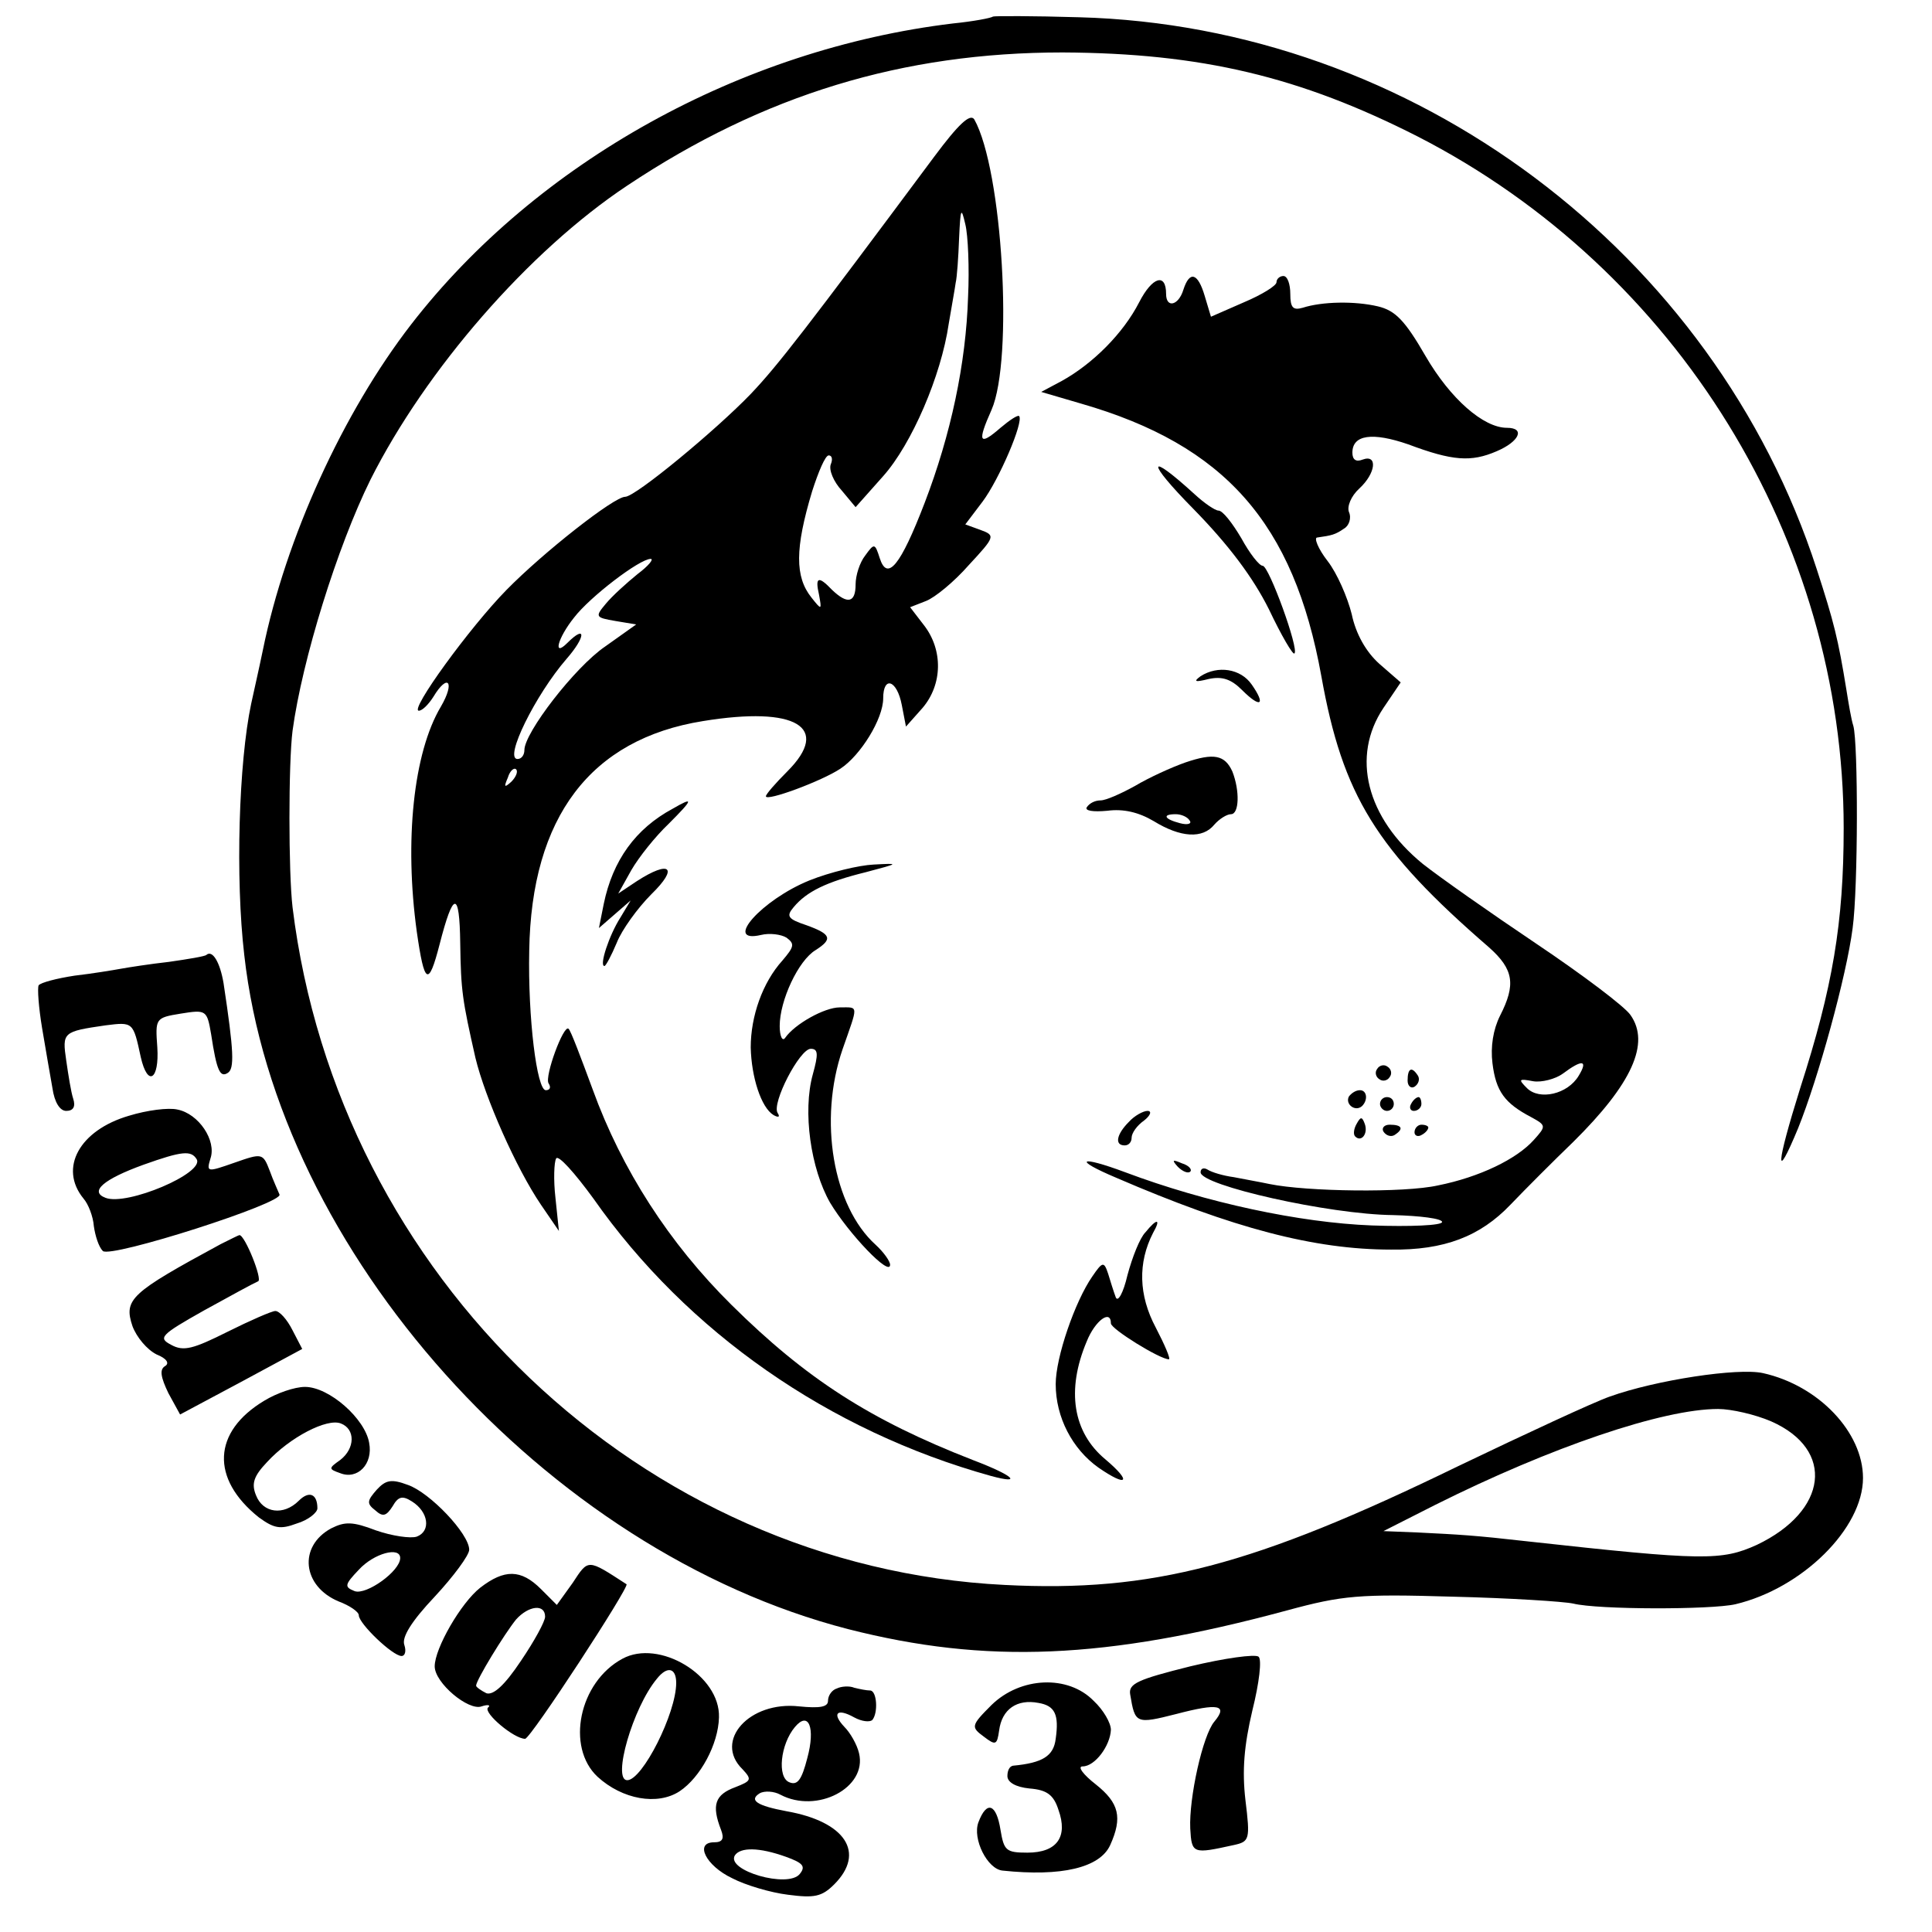 <svg version="1" xmlns="http://www.w3.org/2000/svg" width="373.333" height="373.333" viewBox="0 0 280 280"><path d="M143.9 2.4c-.2.2-2.8.7-5.8 1C107.4 7.1 77.8 23.5 59.6 47c-9.9 12.8-18.2 31-21.5 47.2-.6 2.9-1.4 6.4-1.7 7.8-1.8 8.5-2.3 25.3-1 36.4 4.8 43 43.7 86.4 87.5 97.7 20 5.1 37.3 4.4 63.6-2.7 8.1-2.2 10.5-2.4 24-2 8.3.2 16.1.7 17.5 1 3.6.9 20 .9 23.5.1 9.7-2.3 18.5-11 18.5-18.3 0-6.6-6.4-13.4-14.5-15.2-3.6-.8-15.5 1-22.2 3.4-2.3.8-12.2 5.4-22 10.1-29.6 14.4-44.3 18.3-65.7 17.2-52.5-2.6-96.6-44.6-103.2-98.2-.6-5.1-.6-20.9 0-25.6 1.4-10.3 6.5-26.7 11.3-36.4 8-15.9 22.9-33.1 37.2-42.6 19.8-13.2 40-19.3 63.1-19.3 20.1.1 34.4 3.5 51.5 12.2 37.6 19.3 61.7 58.4 61.7 100.2 0 13.8-1.6 23.1-6.3 37.7-3.5 11.2-3.7 14-.3 5.8 2.9-7.2 7-22 7.9-29 .8-5.9.8-26.8.1-29.3-.3-.9-.7-3.3-1-5.2-1.2-7.4-1.8-9.8-4.3-17.5-14.9-46-58.5-78.7-106.9-80-6.7-.2-12.3-.2-12.5-.1zM256.7 206c9.3 4.1 8.2 13-2.1 17.9-5.1 2.3-7.7 2.3-33.1-.5-7.9-.9-10-1-16-1.3l-5-.2 7.5-3.8c16.8-8.4 33-13.9 41-13.9 1.9 0 5.4.8 7.7 1.8z"/><path d="M135.4 22.7c-18.6 25-22.7 30.3-26.6 34.4-5 5.2-16.7 14.9-18.2 14.9-1.6 0-11.8 8-17.2 13.5-5.3 5.4-14.1 17.5-12.7 17.5.5 0 1.4-.9 2.1-2 2.1-3.5 3.2-2.2 1.1 1.4-4 6.7-5.3 19.5-3.5 32.6 1.1 7.7 1.7 8.1 3.3 1.9 2-7.8 2.9-7.9 3-.2.1 6.9.3 8.2 2.2 16.6 1.4 5.8 5.9 16 9.5 21.3l2.6 3.8-.5-4.8c-.3-2.6-.2-5.2.1-5.7.3-.6 2.7 2.1 5.4 5.8 13.6 19.4 34.2 33.7 57.6 40.2 4.8 1.3 3.2-.1-2.6-2.3-14.9-5.8-24.2-11.8-35-22.5-9-8.9-15.9-19.6-20.1-31.2-1.7-4.6-3.2-8.6-3.5-8.8-.7-.7-3.5 6.9-2.9 7.9.4.6.2 1-.4 1-1.3 0-2.6-10.5-2.4-20.2.3-19.4 8.9-30.7 25.2-33.3 13.5-2.2 18.6.9 12.2 7.3-1.7 1.7-3.1 3.3-3.1 3.6 0 .8 8.1-2.2 10.8-4 2.9-1.9 6.2-7.2 6.2-10.2 0-3.3 2-2.7 2.7 1l.6 3.1 2.4-2.7c2.9-3.4 3-8.4.2-12l-2-2.6 2.3-.9c1.3-.5 4.1-2.8 6.2-5.2 3.8-4.1 3.9-4.3 1.7-5.1l-2.2-.8 2.5-3.3c2.4-3.2 6-11.6 5.3-12.4-.2-.2-1.4.6-2.7 1.7-3.1 2.7-3.4 2.1-1.3-2.6 3.2-7.3 1.6-34.8-2.5-42.1-.6-.9-2.3.7-5.8 5.4zm4.9 20.3c-.3 9.7-2.5 20-6.3 29.9-3.5 9.1-5.4 11.4-6.5 8-.7-2.2-.8-2.2-2.1-.4-.8 1-1.4 2.9-1.4 4.2 0 2.7-1.2 2.9-3.4.8-2-2.1-2.5-1.9-1.9.7.4 2.2.4 2.3-1.1.4-2.4-3-2.4-7.1.1-15.4.9-2.8 1.9-5.2 2.4-5.2s.6.6.3 1.3c-.3.8.4 2.5 1.6 3.8l2 2.4 4-4.5c4.1-4.6 8.4-14.5 9.5-22.1.4-2.4.9-5.1 1-5.9.2-.8.4-3.8.5-6.5.2-4.3.3-4.6.9-2 .4 1.6.6 6.4.4 10.5zM92.4 83.2c-1.6 1.3-3.7 3.2-4.6 4.3-1.6 1.9-1.5 2 1.4 2.5l3 .5-4.5 3.2c-4.4 3-11.7 12.5-11.7 15 0 .7-.4 1.3-1 1.3-2 0 2.6-9.3 7.1-14.5 2.8-3.2 2.9-5.1.1-2.3-2.1 2.1-1.4-.7 1-3.7 2.3-3 9.5-8.5 11.1-8.5.5 0-.3 1-1.9 2.2zm-18.3 30.1c-1 .9-1.1.8-.5-.6.3-1 .9-1.5 1.2-1.2.3.3 0 1.1-.7 1.8zM165.1 43.8c-2.3 4.5-6.7 8.9-11.2 11.4l-3 1.6 5.8 1.7c20.8 6 30.8 17.3 34.8 39.5 3.1 17.3 7.9 25.1 24.3 39.3 3.6 3.2 3.9 5.4 1.6 9.9-1 2-1.4 4.5-1.1 6.9.5 4.1 1.8 5.8 5.6 7.8 2.2 1.2 2.2 1.3.4 3.3-2.5 2.8-7.9 5.4-13.9 6.6-4.9 1.1-19 .9-24.4-.2-1.4-.3-3.7-.7-5.2-1-1.5-.2-3.2-.7-3.8-1.1-.5-.3-1-.2-1 .4 0 1.9 18.6 6.1 27.9 6.2 3.9.1 7.1.5 7.1 1s-4.6.7-10.2.5c-10.4-.4-24-3.3-35.7-7.7-6.7-2.5-7.7-1.9-1.3.8 16.9 7.3 28.7 10.4 39.8 10.4 7.7.1 12.9-1.9 17.3-6.5 2.2-2.3 6.3-6.4 9.1-9.1 8.5-8.4 11.2-14.3 8.3-18.4-.8-1.2-6.9-5.8-13.6-10.3-6.7-4.5-14.1-9.7-16.5-11.6-8.2-6.7-10.4-15.6-5.7-22.6l2.5-3.7-3.1-2.7c-1.9-1.7-3.4-4.3-4-7.2-.6-2.4-2.1-5.9-3.5-7.7-1.4-1.8-2-3.4-1.5-3.4 2.1-.3 2.6-.4 3.9-1.3.7-.4 1.1-1.5.7-2.4-.3-.8.3-2.3 1.5-3.4 2.4-2.2 2.7-5 .5-4.2-1 .4-1.5 0-1.5-1 0-2.6 2.9-3 8.1-1.2 6.4 2.4 9.1 2.6 12.8 1 3.3-1.4 4.2-3.4 1.5-3.4-3.4 0-8.2-4.2-11.8-10.4-3-5.2-4.4-6.6-6.9-7.2-3.4-.8-8.1-.7-10.9.2-1.4.4-1.8 0-1.8-2 0-1.4-.4-2.6-1-2.6-.5 0-1 .4-1 .9s-2.1 1.8-4.7 2.9l-4.8 2.1-.9-3c-1-3.4-2.2-3.7-3.1-.9-.7 2.3-2.5 2.7-2.5.6 0-3.1-2-2.5-3.9 1.2zm63.7 112.1c-1.6 2.7-5.7 3.6-7.5 1.8-1.3-1.3-1.2-1.4.9-1 1.2.2 3.2-.3 4.3-1.1 2.8-2.1 3.7-2 2.3.3z"/><path d="M172.9 73.7c5.2 5.3 8.7 10 11 14.6 1.8 3.8 3.5 6.7 3.7 6.4.7-.6-3.7-12.7-4.6-12.7-.5 0-1.9-1.8-3.1-4-1.3-2.2-2.7-4-3.3-4-.5 0-2.1-1.1-3.5-2.4-6.9-6.3-7-4.8-.2 2.1zM174 98c-1.1.8-.8.9 1.2.4 1.9-.4 3.2 0 4.8 1.6 2.7 2.7 3.5 2.2 1.4-.8-1.6-2.3-4.9-2.8-7.4-1.2zM171.8 110.5c-2 .7-5.3 2.2-7.3 3.4-2 1.1-4.2 2.1-5 2.1-.8 0-1.6.4-2 1-.3.5.9.7 3 .5 2.3-.3 4.5.2 6.7 1.5 3.9 2.4 7.1 2.6 8.8.5.7-.8 1.8-1.5 2.4-1.5 1.2 0 1.3-3.4.2-6.2-1.1-2.4-2.7-2.7-6.8-1.3zm.6 8.4c.4.5-.3.7-1.4.4-2.3-.6-2.6-1.3-.6-1.3.8 0 1.7.4 2 .9zM97.5 117.2c-5.4 2.9-8.7 7.5-10 13.8l-.7 3.5 2.3-2 2.3-2-1.5 2.5c-1.6 2.5-3.1 7-2.3 7 .2 0 1-1.5 1.8-3.4.7-1.8 3-5 5-7 4-3.9 2.7-5-2.1-1.9l-2.7 1.8 1.9-3.4c1.1-1.9 3.5-4.9 5.4-6.7 3.6-3.6 3.7-4 .6-2.2zM117.3 127.6c-6.9 2.8-12.6 9.2-7 7.9 1.2-.3 2.9-.1 3.7.4 1.2.9 1.1 1.3-.6 3.3-2.9 3.2-4.6 8.1-4.6 12.6.1 4.3 1.5 8.7 3.3 9.8.7.4 1 .3.6-.3-.9-1.4 3.2-9.3 4.8-9.3 1.1 0 1.1.8.3 3.7-1.5 5.4-.3 13.7 2.5 18.6 2.7 4.5 8.7 10.8 8.7 9 0-.5-.9-1.8-2.1-2.9-6.2-5.6-8.3-18.1-4.8-28.3 2.3-6.6 2.4-6.1-.4-6.1-2.2 0-6.5 2.4-7.9 4.4-.4.6-.8-.2-.8-1.7 0-3.7 2.7-9.5 5.2-11 2.5-1.6 2.3-2.3-1.3-3.6-2.7-.9-3-1.3-1.9-2.6 1.9-2.3 4.8-3.7 10.5-5.1 4.9-1.3 4.9-1.3 1.1-1.1-2.1.1-6.3 1.1-9.3 2.3zM29.9 138.4c-.2.2-2.6.6-5.4 1-2.7.3-5.9.8-7 1-1.1.2-4.1.7-6.7 1-2.6.4-4.9 1-5.2 1.4-.2.4 0 3.2.5 6.2s1.2 7 1.5 8.7c.3 2.1 1.1 3.3 2 3.3 1 0 1.4-.6 1-1.8-.3-.9-.7-3.4-1-5.5-.6-4.1-.5-4.2 5.7-5.1 4-.5 4-.5 5.1 4.6 1 4.4 2.7 3.3 2.4-1.4-.3-4.2-.3-4.3 3.4-4.9 3.7-.6 3.8-.5 4.4 3 .8 5.3 1.3 6.3 2.4 5.6 1-.6.9-3.1-.6-13-.5-3-1.6-4.9-2.5-4.1zM199.6 154.9c-.4.5-.2 1.2.3 1.5.5.4 1.2.2 1.5-.3.4-.5.2-1.2-.3-1.5-.5-.4-1.2-.2-1.5.3zM204 156.6c0 .8.5 1.2 1 .9.6-.4.8-1.1.5-1.6-.9-1.4-1.5-1.1-1.5.7zM195.5 158.9c-.6 1.1.9 2.3 1.9 1.4.9-.9.7-2.3-.3-2.3-.6 0-1.2.4-1.6.9zM200 160c0 .5.5 1 1 1 .6 0 1-.5 1-1 0-.6-.4-1-1-1-.5 0-1 .4-1 1zM204.5 160c-.3.5-.1 1 .4 1 .6 0 1.1-.5 1.1-1 0-.6-.2-1-.4-1-.3 0-.8.4-1.1 1zM18.7 161.7c-7.2 2.1-10.2 7.6-6.6 12 .7.8 1.4 2.6 1.5 4 .2 1.4.7 3 1.3 3.6 1.1 1.1 26.4-7 25.6-8.2-.2-.5-.9-2-1.4-3.4-1-2.6-1.1-2.6-5.1-1.2-4 1.4-4.1 1.4-3.5-.6.9-2.6-1.7-6.5-4.8-7.1-1.3-.3-4.4.1-7 .9zm9.8 6.3c1.2 2-10.1 6.8-13.2 5.6-2.4-.9-.3-2.7 5.5-4.8 5.6-2 6.9-2.1 7.7-.8zM163.6 162.6c-1.8 1.8-2.1 3.4-.6 3.4.6 0 1-.5 1-1.1 0-.7.8-1.8 1.8-2.5.9-.7 1.2-1.4.5-1.4-.6 0-1.9.7-2.7 1.6zM196.6 162.9c-.4.7-.5 1.5-.2 1.8.9.9 1.9-.4 1.4-1.8-.4-1.1-.6-1.1-1.2 0zM200.5 164c.4.6 1.1.8 1.6.5 1.4-.9 1.1-1.5-.7-1.5-.8 0-1.2.5-.9 1zM205 164.1c0 .5.5.7 1 .4.6-.3 1-.8 1-1.1 0-.2-.4-.4-1-.4-.5 0-1 .5-1 1.1zM170.7 169.1c.7.7 1.5 1 1.8.7.3-.3-.2-.9-1.2-1.2-1.4-.6-1.5-.5-.6.5zM166 178.6c-.8.8-1.9 3.6-2.6 6.2-.6 2.6-1.4 4-1.7 3.2-.3-.8-.8-2.4-1.1-3.4-.6-1.8-.8-1.8-2.3.4-2.5 3.6-5.3 11.7-5.3 15.6 0 4.8 2.4 9.4 6.2 12.1 4.2 2.9 4.9 2.1 1-1.2-4.7-3.9-5.7-10-2.7-17.1 1.2-3 3.5-4.7 3.5-2.6 0 .8 7.1 5.2 8.4 5.2.3 0-.6-2.1-1.9-4.6-2.5-4.7-2.6-9.4-.4-13.7 1.2-2.1.6-2.2-1.1-.1zM32 180.3c-13.1 7.1-14.1 8-12.8 11.9.6 1.6 2.1 3.4 3.5 4.1 1.5.6 1.9 1.3 1.2 1.7-.8.5-.6 1.6.5 3.9l1.7 3.1 8.8-4.7 8.9-4.8-1.4-2.7c-.8-1.6-1.9-2.8-2.5-2.8-.5 0-3.7 1.4-6.9 3-5 2.5-6.4 2.9-8.2 1.9-1.9-1-1.6-1.4 4.8-5 3.8-2.1 7.3-4 7.8-4.2.7-.2-1.9-6.7-2.7-6.7-.1 0-1.3.6-2.7 1.3zM38.3 203c-7.5 4.5-7.8 11.3-.8 16.9 2.2 1.6 3.1 1.8 5.5.9 1.7-.5 3-1.6 3-2.2 0-2.1-1.2-2.6-2.7-1.1-2.2 2.2-5.2 1.8-6.2-.8-.7-1.7-.3-2.8 1.6-4.8 3.3-3.6 8.7-6.4 10.7-5.6 2.1.8 2.1 3.6-.1 5.3-1.7 1.2-1.7 1.3 0 1.9 2.5 1 4.8-1.3 4.2-4.4-.6-3.5-5.8-8.1-9.3-8.1-1.5 0-4.1.9-5.9 2zM54.6 215.9c-1.4 1.6-1.5 2-.2 3 1.1 1 1.6.8 2.5-.6.8-1.4 1.4-1.6 2.8-.7 2.4 1.5 2.8 4.3.7 5.1-.9.3-3.6-.1-5.9-.9-3.4-1.3-4.5-1.3-6.5-.3-4.8 2.6-4.2 8.4 1.1 10.6 1.6.6 2.9 1.5 2.9 2 0 1.2 4.9 5.9 6.2 5.9.5 0 .7-.7.4-1.6-.4-1.1 1-3.4 4.4-7 2.7-2.9 5-6 5-6.8 0-2.3-5.7-8.3-8.9-9.4-2.4-.9-3.2-.7-4.5.7zm3.4 9.9c0 1.9-4.9 5.4-6.6 4.8-1.5-.6-1.5-.9.6-3.1 2.2-2.4 6-3.4 6-1.7zM83 229.4l-2.3 3.2-2.3-2.3c-2.9-2.9-5.3-2.9-8.8-.2-2.8 2.2-6.6 8.8-6.6 11.4 0 2.4 4.9 6.5 6.8 5.8.9-.3 1.4-.2.9.2-.6.8 3.8 4.5 5.4 4.5.8 0 15.2-22.1 14.7-22.4-5.7-3.7-5.5-3.7-7.8-.2zm-4 4.9c0 .7-1.6 3.6-3.5 6.4-2.4 3.6-4 5-5 4.7-.8-.4-1.5-.9-1.5-1.1 0-.8 4.1-7.5 5.8-9.6 1.8-2 4.2-2.3 4.2-.4zM90.2 240.4c-6.3 3.4-8.2 12.8-3.6 17.1 3.6 3.3 8.7 4.2 11.9 2.1 3-2 5.6-6.8 5.7-10.7.2-6.1-8.7-11.4-14-8.5zm7.8 3.5c0 4.4-4.9 14.1-7.1 14.1-2.2 0 .8-10.5 4.3-14.7 1.5-1.9 2.8-1.6 2.8.6zM172.5 241.5c-7.6 1.9-9 2.5-8.7 4.1.7 4.2.8 4.3 6.7 2.8 6.1-1.6 7.5-1.3 5.5 1.1-1.7 2-3.7 11.1-3.5 15.5.2 3.7.4 3.7 6.3 2.4 2.3-.5 2.4-.8 1.7-6.5-.5-4.3-.2-7.9 1-13 1-4 1.4-7.4.9-7.8-.5-.4-4.9.2-9.9 1.4zM121.3 244.7c-.7.2-1.3 1-1.3 1.8 0 .9-1.2 1.1-4.2.8-7.2-.8-12.4 5-8.2 9.1 1.4 1.5 1.3 1.7-1 2.6-3 1.1-3.5 2.6-2.1 6.2.5 1.3.2 1.8-1 1.8-2.9 0-1.2 3.4 2.6 5.2 1.9 1 5.6 2.1 8.1 2.4 3.8.5 4.9.3 6.7-1.5 4.6-4.6 1.6-9.1-6.9-10.6-4.3-.8-5.5-1.6-3.9-2.6.7-.4 2.1-.3 3 .2 5.3 2.8 12.6-1 11.4-6-.3-1.3-1.3-3-2.1-3.8-1.9-2-1.1-2.8 1.4-1.4 1.1.6 2.2.7 2.6.4.9-1 .7-4.3-.3-4.3-.5 0-1.5-.2-2.3-.4-.7-.3-1.9-.2-2.5.1zm-4.3 10.1c-.8 3.1-1.4 4-2.6 3.5-1.8-.7-1.3-5.5.8-8 2-2.4 3 .1 1.8 4.5zm-3.1 14.3c2.5.9 2.9 1.4 2 2.5-1.7 2.1-10.7-.5-9.4-2.7.8-1.2 3.5-1.2 7.4.2zM143.7 247.1c-3 3-3 3.2-1.1 4.6 1.7 1.3 1.9 1.2 2.2-.9.4-3.1 2.6-4.6 5.7-4 2.4.4 3 1.7 2.5 5.2-.3 2.5-1.9 3.5-6.2 3.9-.5.1-.8.7-.8 1.5 0 .9 1.2 1.6 3.2 1.8 2.5.2 3.5.9 4.2 3.1 1.4 3.9-.2 6.2-4.5 6.2-3.1 0-3.4-.3-3.9-3.3-.6-3.8-2-4.3-3.2-1.1-.9 2.4 1.3 6.8 3.5 7 8.5.9 14.1-.4 15.6-3.7 1.8-4 1.3-6.1-2.1-8.8-1.8-1.4-2.7-2.6-1.9-2.6 1.8 0 4-3 4.1-5.3 0-1-1.1-2.9-2.5-4.2-3.7-3.8-10.6-3.5-14.8.6z"/></svg>